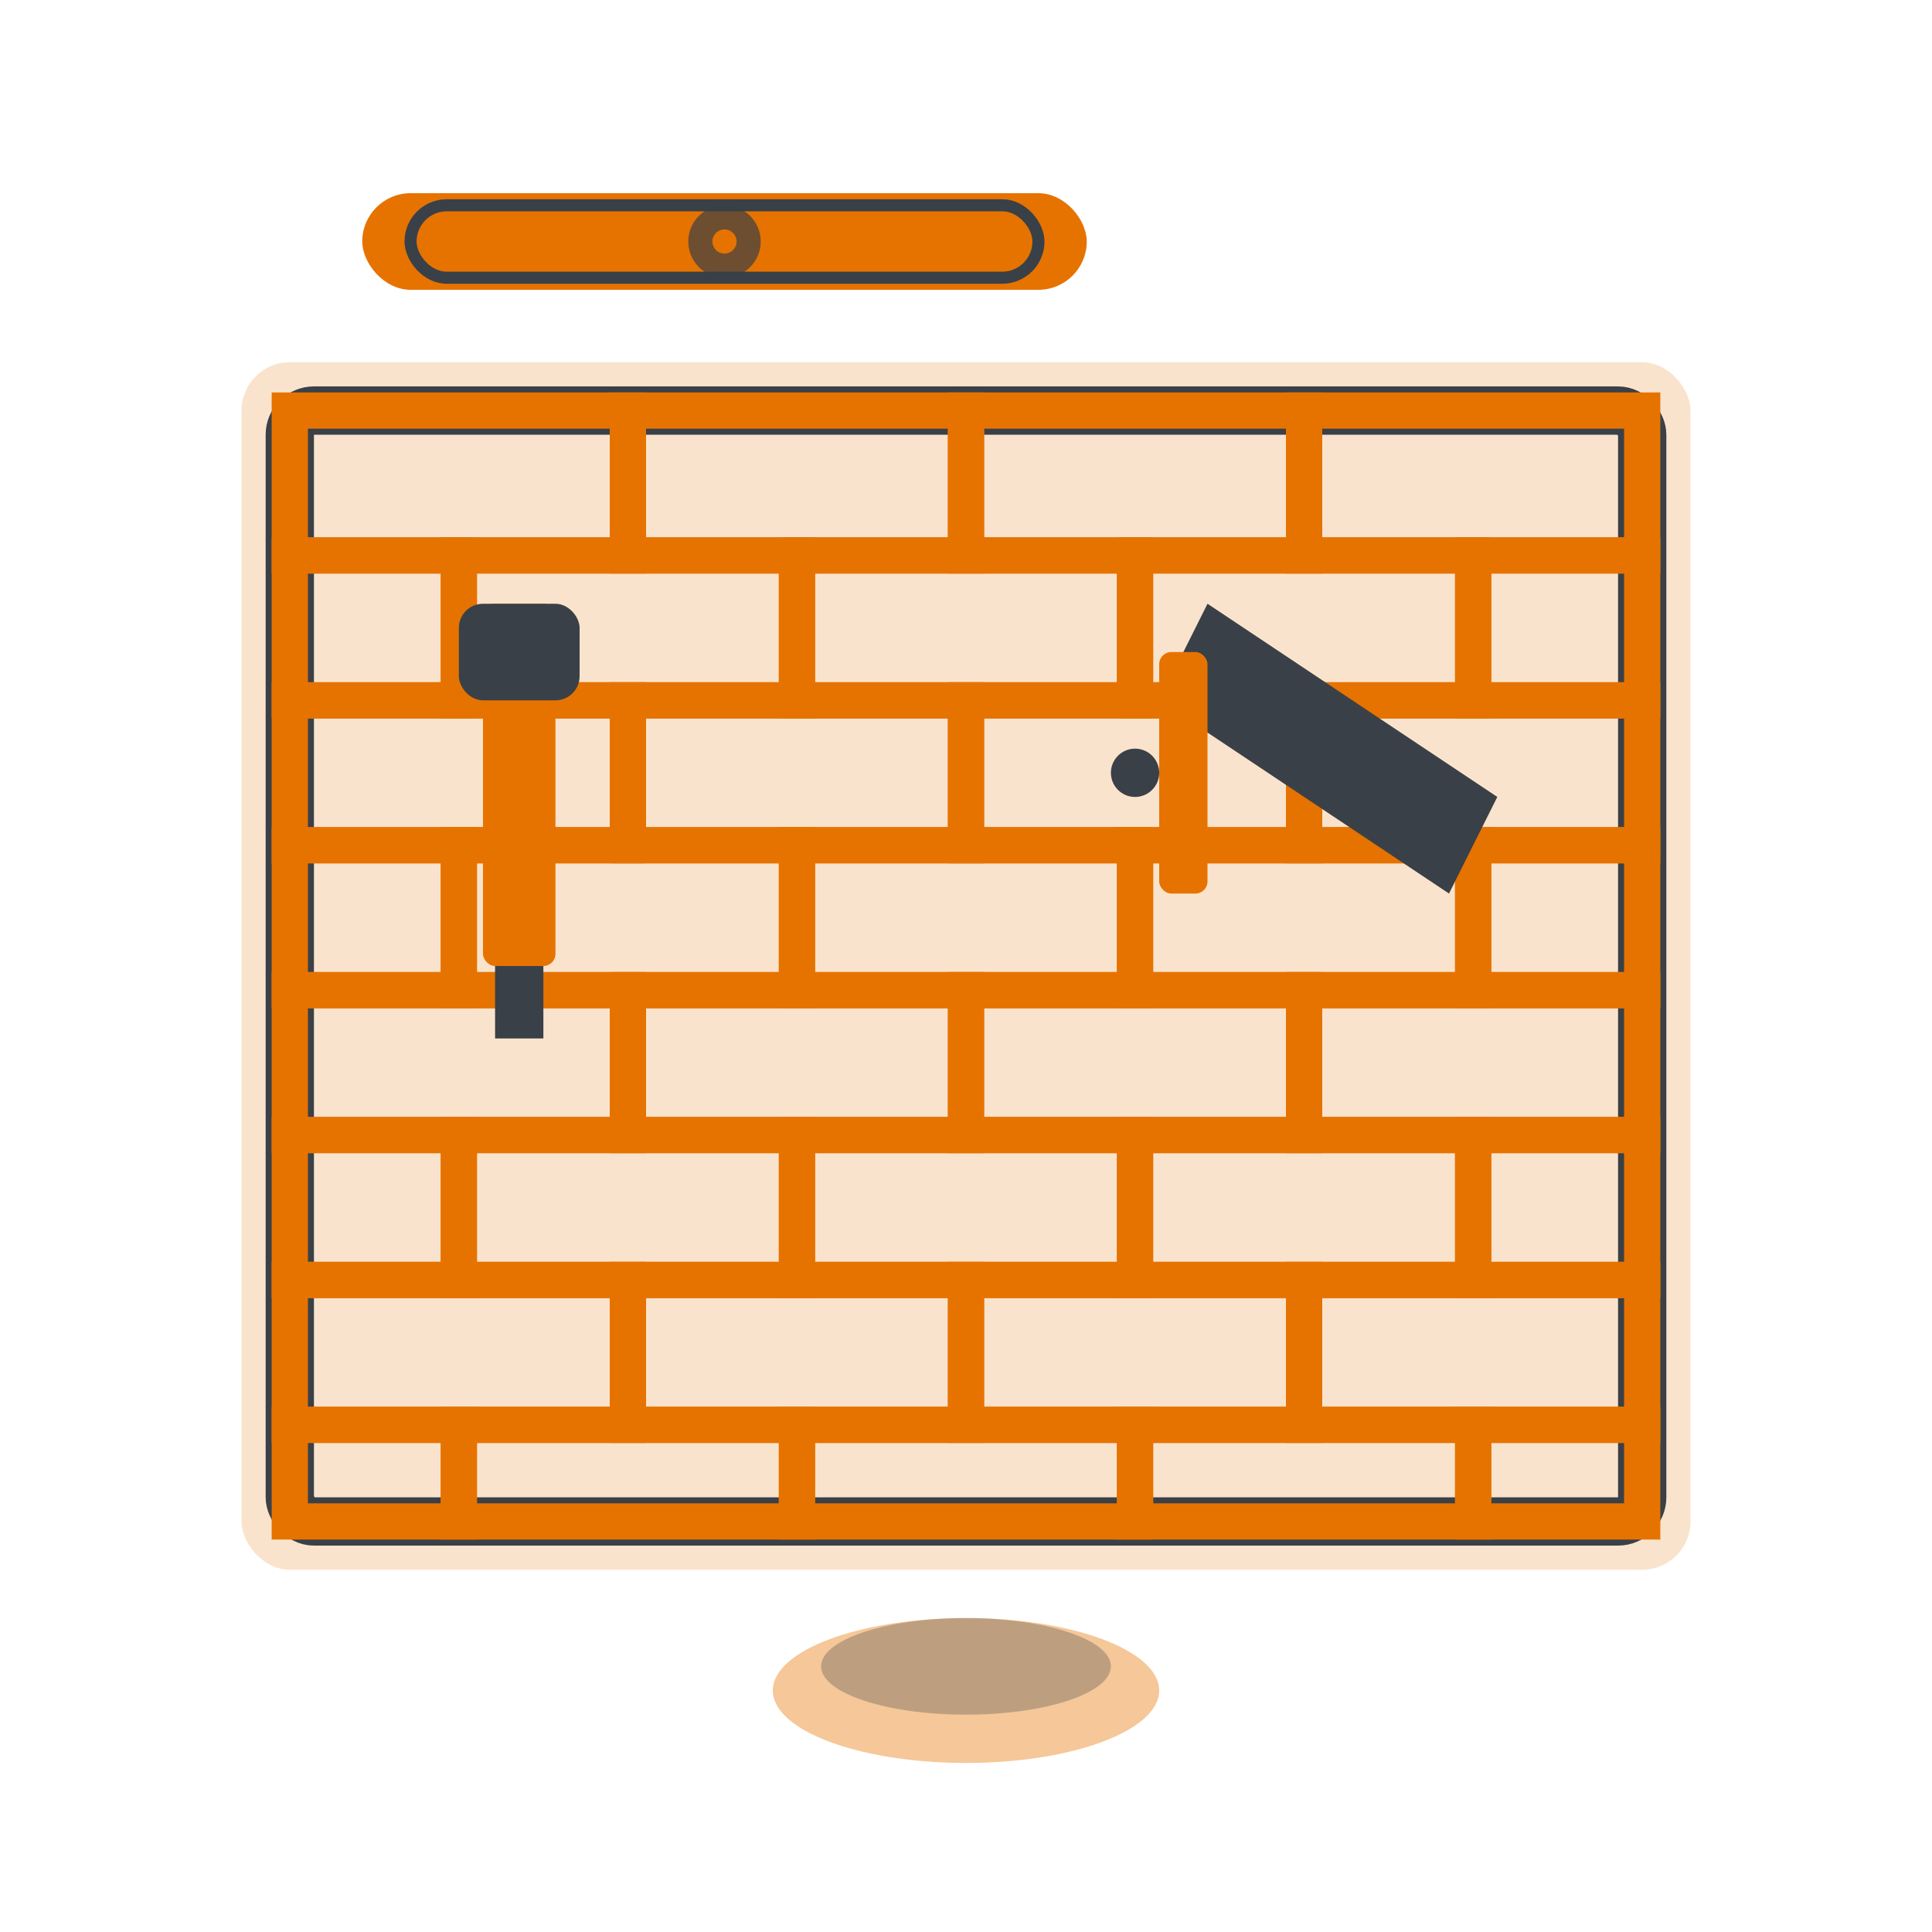 <svg width="80" height="80" viewBox="0 0 80 80" fill="none" xmlns="http://www.w3.org/2000/svg">
  <!-- Wall structure -->
  <rect x="10" y="15" width="60" height="50" fill="#E67300" opacity="0.2" rx="2"/>
  <rect x="12" y="17" width="56" height="46" fill="none" stroke="#3A4047" stroke-width="2" rx="1"/>
  
  <!-- Brick pattern -->
  <g stroke="#E67300" stroke-width="1.5" fill="none">
    <!-- First row -->
    <rect x="12" y="17" width="14" height="6"/>
    <rect x="26" y="17" width="14" height="6"/>
    <rect x="40" y="17" width="14" height="6"/>
    <rect x="54" y="17" width="14" height="6"/>
    
    <!-- Second row - offset -->
    <rect x="12" y="23" width="7" height="6"/>
    <rect x="19" y="23" width="14" height="6"/>
    <rect x="33" y="23" width="14" height="6"/>
    <rect x="47" y="23" width="14" height="6"/>
    <rect x="61" y="23" width="7" height="6"/>
    
    <!-- Third row -->
    <rect x="12" y="29" width="14" height="6"/>
    <rect x="26" y="29" width="14" height="6"/>
    <rect x="40" y="29" width="14" height="6"/>
    <rect x="54" y="29" width="14" height="6"/>
    
    <!-- Fourth row - offset -->
    <rect x="12" y="35" width="7" height="6"/>
    <rect x="19" y="35" width="14" height="6"/>
    <rect x="33" y="35" width="14" height="6"/>
    <rect x="47" y="35" width="14" height="6"/>
    <rect x="61" y="35" width="7" height="6"/>
    
    <!-- Fifth row -->
    <rect x="12" y="41" width="14" height="6"/>
    <rect x="26" y="41" width="14" height="6"/>
    <rect x="40" y="41" width="14" height="6"/>
    <rect x="54" y="41" width="14" height="6"/>
    
    <!-- Sixth row - offset -->
    <rect x="12" y="47" width="7" height="6"/>
    <rect x="19" y="47" width="14" height="6"/>
    <rect x="33" y="47" width="14" height="6"/>
    <rect x="47" y="47" width="14" height="6"/>
    <rect x="61" y="47" width="7" height="6"/>
    
    <!-- Seventh row -->
    <rect x="12" y="53" width="14" height="6"/>
    <rect x="26" y="53" width="14" height="6"/>
    <rect x="40" y="53" width="14" height="6"/>
    <rect x="54" y="53" width="14" height="6"/>
    
    <!-- Eighth row - offset -->
    <rect x="12" y="59" width="7" height="4"/>
    <rect x="19" y="59" width="14" height="4"/>
    <rect x="33" y="59" width="14" height="4"/>
    <rect x="47" y="59" width="14" height="4"/>
    <rect x="61" y="59" width="7" height="4"/>
  </g>
  
  <!-- Trowel tool -->
  <g transform="translate(50, 25)">
    <path d="M0 0L12 8L10 12L-2 4Z" fill="#3A4047"/>
    <rect x="-2" y="2" width="2" height="10" fill="#E67300" rx="0.5"/>
    <circle cx="-3" cy="7" r="1" fill="#3A4047"/>
  </g>
  
  <!-- Paint brush -->
  <g transform="translate(20, 25)">
    <rect x="0" y="0" width="3" height="15" fill="#E67300" rx="0.5"/>
    <rect x="-1" y="0" width="5" height="4" fill="#3A4047" rx="1"/>
    <path d="M0.5 15L2.5 15L2.5 18L0.5 18Z" fill="#3A4047"/>
  </g>
  
  <!-- Mortar/cement -->
  <ellipse cx="40" cy="70" rx="8" ry="3" fill="#E67300" opacity="0.4"/>
  <ellipse cx="40" cy="69" rx="6" ry="2" fill="#3A4047" opacity="0.3"/>
  
  <!-- Construction level -->
  <g transform="translate(15, 8)">
    <rect x="0" y="0" width="30" height="4" fill="#E67300" rx="2"/>
    <rect x="2" y="0.5" width="26" height="3" fill="none" stroke="#3A4047" stroke-width="0.5" rx="1.5"/>
    <circle cx="15" cy="2" r="1.5" fill="#3A4047" opacity="0.7"/>
    <circle cx="15" cy="2" r="0.5" fill="#E67300"/>
  </g>
</svg>
